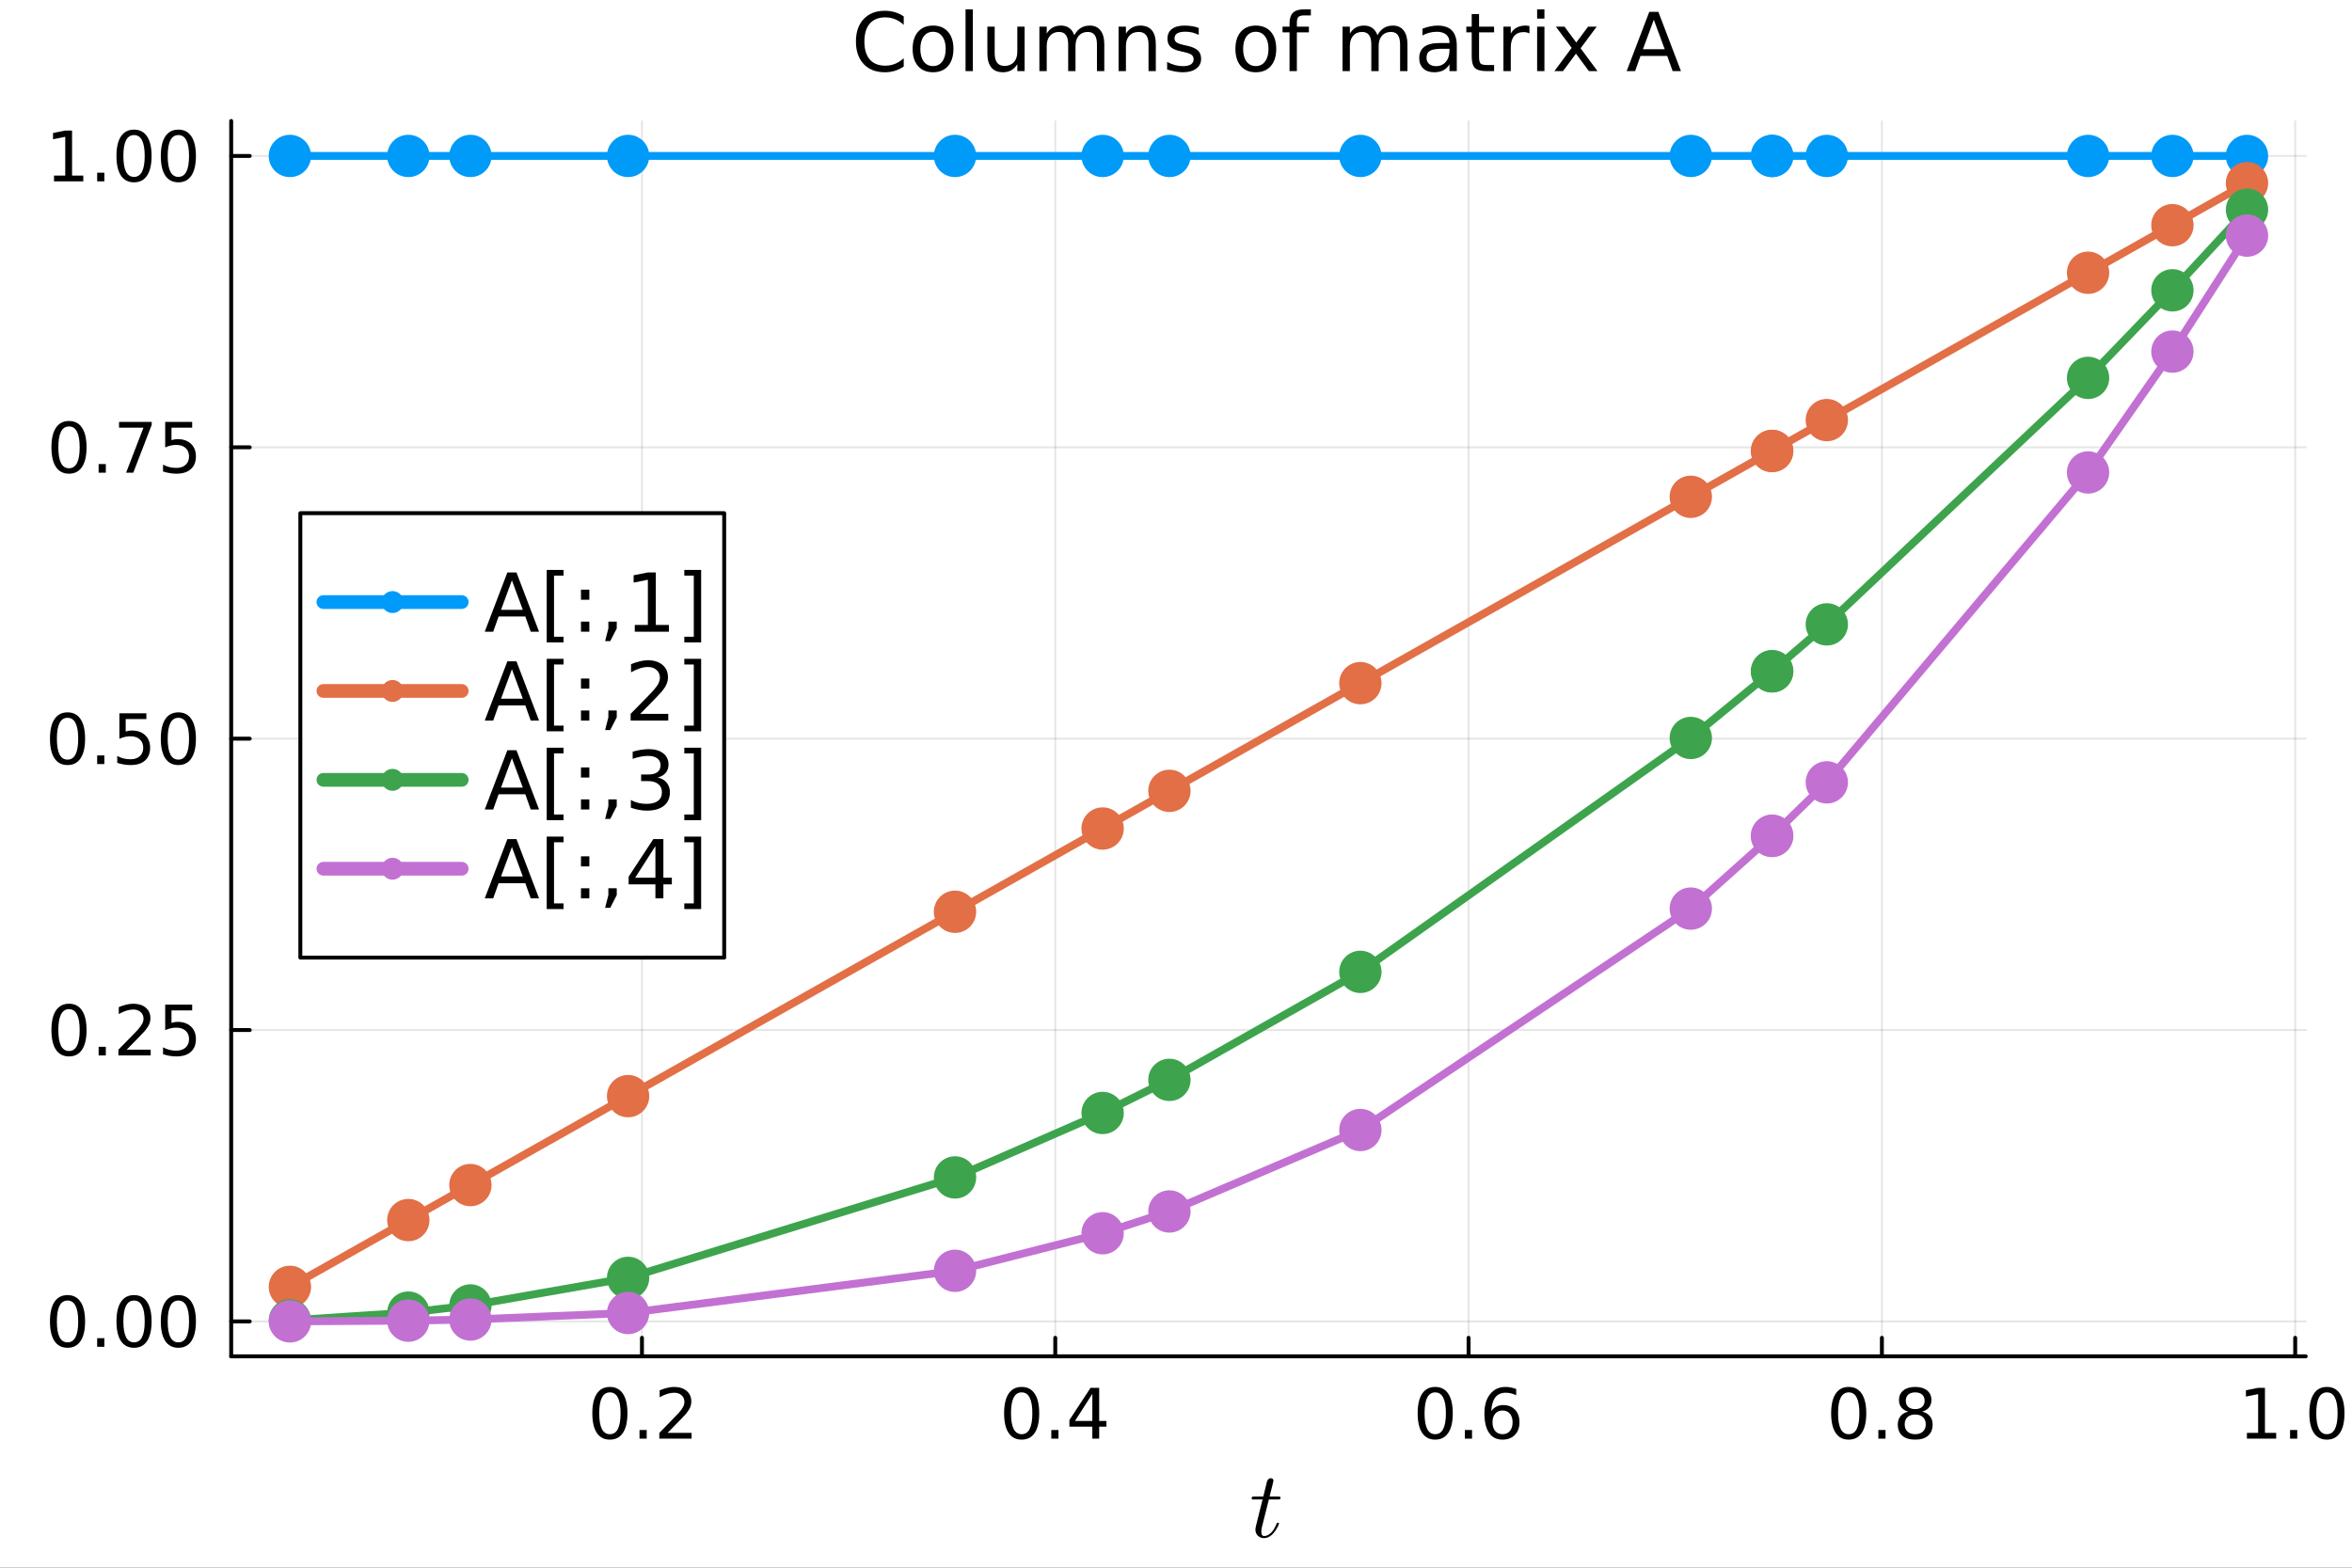 <?xml version="1.0" encoding="utf-8"?>
<svg xmlns="http://www.w3.org/2000/svg" xmlns:xlink="http://www.w3.org/1999/xlink" width="600" height="400" viewBox="0 0 2400 1600">
<rect x="0" y="0" width="2400" height="1600" fill="#333333" stroke="none"/>
<defs>
  <clipPath id="clip820">
    <rect x="0" y="0" width="2400" height="1600"/>
  </clipPath>
</defs>
<path clip-path="url(#clip820)" d="M0 1600 L2400 1600 L2400 0 L0 0  Z" fill="#ffffff" fill-rule="evenodd" fill-opacity="1"/>
<defs>
  <clipPath id="clip821">
    <rect x="480" y="0" width="1681" height="1600"/>
  </clipPath>
</defs>
<path clip-path="url(#clip820)" d="M235.915 1384.3 L2352.76 1384.3 L2352.76 123.472 L235.915 123.472  Z" fill="#ffffff" fill-rule="evenodd" fill-opacity="1"/>
<defs>
  <clipPath id="clip822">
    <rect x="235" y="123" width="2118" height="1262"/>
  </clipPath>
</defs>
<polyline clip-path="url(#clip822)" style="stroke:#000000; stroke-linecap:round; stroke-linejoin:round; stroke-width:2; stroke-opacity:0.1; fill:none" points="655.054,1384.3 655.054,123.472 "/>
<polyline clip-path="url(#clip822)" style="stroke:#000000; stroke-linecap:round; stroke-linejoin:round; stroke-width:2; stroke-opacity:0.1; fill:none" points="1076.8,1384.3 1076.8,123.472 "/>
<polyline clip-path="url(#clip822)" style="stroke:#000000; stroke-linecap:round; stroke-linejoin:round; stroke-width:2; stroke-opacity:0.1; fill:none" points="1498.55,1384.3 1498.55,123.472 "/>
<polyline clip-path="url(#clip822)" style="stroke:#000000; stroke-linecap:round; stroke-linejoin:round; stroke-width:2; stroke-opacity:0.1; fill:none" points="1920.3,1384.3 1920.3,123.472 "/>
<polyline clip-path="url(#clip822)" style="stroke:#000000; stroke-linecap:round; stroke-linejoin:round; stroke-width:2; stroke-opacity:0.1; fill:none" points="2342.04,1384.3 2342.04,123.472 "/>
<polyline clip-path="url(#clip822)" style="stroke:#000000; stroke-linecap:round; stroke-linejoin:round; stroke-width:2; stroke-opacity:0.1; fill:none" points="235.915,1348.65 2352.76,1348.65 "/>
<polyline clip-path="url(#clip822)" style="stroke:#000000; stroke-linecap:round; stroke-linejoin:round; stroke-width:2; stroke-opacity:0.1; fill:none" points="235.915,1051.27 2352.76,1051.27 "/>
<polyline clip-path="url(#clip822)" style="stroke:#000000; stroke-linecap:round; stroke-linejoin:round; stroke-width:2; stroke-opacity:0.1; fill:none" points="235.915,753.901 2352.76,753.901 "/>
<polyline clip-path="url(#clip822)" style="stroke:#000000; stroke-linecap:round; stroke-linejoin:round; stroke-width:2; stroke-opacity:0.1; fill:none" points="235.915,456.529 2352.76,456.529 "/>
<polyline clip-path="url(#clip822)" style="stroke:#000000; stroke-linecap:round; stroke-linejoin:round; stroke-width:2; stroke-opacity:0.1; fill:none" points="235.915,159.156 2352.76,159.156 "/>
<polyline clip-path="url(#clip820)" style="stroke:#000000; stroke-linecap:round; stroke-linejoin:round; stroke-width:4; stroke-opacity:1; fill:none" points="235.915,1384.3 2352.76,1384.3 "/>
<polyline clip-path="url(#clip820)" style="stroke:#000000; stroke-linecap:round; stroke-linejoin:round; stroke-width:4; stroke-opacity:1; fill:none" points="655.054,1384.3 655.054,1365.4 "/>
<polyline clip-path="url(#clip820)" style="stroke:#000000; stroke-linecap:round; stroke-linejoin:round; stroke-width:4; stroke-opacity:1; fill:none" points="1076.8,1384.3 1076.8,1365.4 "/>
<polyline clip-path="url(#clip820)" style="stroke:#000000; stroke-linecap:round; stroke-linejoin:round; stroke-width:4; stroke-opacity:1; fill:none" points="1498.55,1384.3 1498.55,1365.4 "/>
<polyline clip-path="url(#clip820)" style="stroke:#000000; stroke-linecap:round; stroke-linejoin:round; stroke-width:4; stroke-opacity:1; fill:none" points="1920.3,1384.3 1920.3,1365.4 "/>
<polyline clip-path="url(#clip820)" style="stroke:#000000; stroke-linecap:round; stroke-linejoin:round; stroke-width:4; stroke-opacity:1; fill:none" points="2342.04,1384.3 2342.04,1365.4 "/>
<path clip-path="url(#clip820)" d="M622.328 1421.08 Q616.911 1421.08 614.168 1426.43 Q611.46 1431.74 611.46 1442.43 Q611.46 1453.09 614.168 1458.44 Q616.911 1463.75 622.328 1463.75 Q627.779 1463.75 630.488 1458.44 Q633.231 1453.09 633.231 1442.43 Q633.231 1431.74 630.488 1426.43 Q627.779 1421.08 622.328 1421.08 M622.328 1415.52 Q631.043 1415.52 635.627 1422.43 Q640.245 1429.31 640.245 1442.43 Q640.245 1455.52 635.627 1462.43 Q631.043 1469.31 622.328 1469.31 Q613.613 1469.31 608.995 1462.43 Q604.412 1455.52 604.412 1442.43 Q604.412 1429.31 608.995 1422.43 Q613.613 1415.52 622.328 1415.52 Z" fill="#000000" fill-rule="nonzero" fill-opacity="1" /><path clip-path="url(#clip820)" d="M652.571 1459.48 L659.897 1459.48 L659.897 1468.3 L652.571 1468.3 L652.571 1459.48 Z" fill="#000000" fill-rule="nonzero" fill-opacity="1" /><path clip-path="url(#clip820)" d="M681.217 1462.4 L705.696 1462.4 L705.696 1468.3 L672.779 1468.3 L672.779 1462.4 Q676.772 1458.27 683.647 1451.32 Q690.557 1444.34 692.328 1442.33 Q695.696 1438.54 697.015 1435.94 Q698.369 1433.3 698.369 1430.77 Q698.369 1426.63 695.453 1424.03 Q692.571 1421.43 687.918 1421.43 Q684.619 1421.43 680.939 1422.57 Q677.293 1423.72 673.126 1426.04 L673.126 1418.96 Q677.363 1417.26 681.043 1416.39 Q684.724 1415.52 687.779 1415.52 Q695.835 1415.52 700.626 1419.55 Q705.418 1423.58 705.418 1430.31 Q705.418 1433.51 704.203 1436.39 Q703.022 1439.24 699.862 1443.13 Q698.994 1444.13 694.342 1448.96 Q689.689 1453.75 681.217 1462.4 Z" fill="#000000" fill-rule="nonzero" fill-opacity="1" /><path clip-path="url(#clip820)" d="M1042.51 1421.08 Q1037.1 1421.08 1034.35 1426.43 Q1031.64 1431.74 1031.64 1442.43 Q1031.64 1453.09 1034.35 1458.44 Q1037.1 1463.75 1042.51 1463.75 Q1047.96 1463.75 1050.67 1458.44 Q1053.42 1453.09 1053.42 1442.43 Q1053.42 1431.74 1050.67 1426.43 Q1047.96 1421.08 1042.51 1421.08 M1042.51 1415.52 Q1051.23 1415.52 1055.81 1422.43 Q1060.43 1429.31 1060.43 1442.43 Q1060.43 1455.52 1055.81 1462.43 Q1051.23 1469.31 1042.51 1469.31 Q1033.8 1469.31 1029.18 1462.43 Q1024.6 1455.52 1024.6 1442.43 Q1024.6 1429.31 1029.18 1422.43 Q1033.8 1415.52 1042.51 1415.52 Z" fill="#000000" fill-rule="nonzero" fill-opacity="1" /><path clip-path="url(#clip820)" d="M1072.76 1459.48 L1080.08 1459.48 L1080.08 1468.3 L1072.76 1468.3 L1072.76 1459.48 Z" fill="#000000" fill-rule="nonzero" fill-opacity="1" /><path clip-path="url(#clip820)" d="M1114.63 1422.57 L1096.92 1450.24 L1114.63 1450.24 L1114.63 1422.57 M1112.79 1416.46 L1121.61 1416.46 L1121.61 1450.24 L1129.01 1450.24 L1129.01 1456.08 L1121.61 1456.08 L1121.61 1468.3 L1114.63 1468.3 L1114.63 1456.08 L1091.23 1456.08 L1091.23 1449.31 L1112.79 1416.46 Z" fill="#000000" fill-rule="nonzero" fill-opacity="1" /><path clip-path="url(#clip820)" d="M1464.5 1421.08 Q1459.09 1421.08 1456.34 1426.43 Q1453.64 1431.74 1453.64 1442.43 Q1453.64 1453.09 1456.34 1458.44 Q1459.09 1463.75 1464.5 1463.75 Q1469.95 1463.75 1472.66 1458.44 Q1475.41 1453.09 1475.41 1442.43 Q1475.41 1431.74 1472.66 1426.43 Q1469.95 1421.08 1464.5 1421.08 M1464.5 1415.52 Q1473.22 1415.52 1477.8 1422.43 Q1482.42 1429.31 1482.42 1442.43 Q1482.42 1455.52 1477.8 1462.43 Q1473.22 1469.31 1464.5 1469.31 Q1455.79 1469.31 1451.17 1462.43 Q1446.59 1455.52 1446.59 1442.43 Q1446.59 1429.31 1451.17 1422.43 Q1455.79 1415.52 1464.5 1415.52 Z" fill="#000000" fill-rule="nonzero" fill-opacity="1" /><path clip-path="url(#clip820)" d="M1494.75 1459.48 L1502.07 1459.48 L1502.07 1468.3 L1494.75 1468.3 L1494.75 1459.48 Z" fill="#000000" fill-rule="nonzero" fill-opacity="1" /><path clip-path="url(#clip820)" d="M1533.22 1439.58 Q1528.5 1439.58 1525.72 1442.81 Q1522.97 1446.04 1522.97 1451.67 Q1522.97 1457.26 1525.72 1460.52 Q1528.5 1463.75 1533.22 1463.75 Q1537.94 1463.75 1540.68 1460.52 Q1543.46 1457.26 1543.46 1451.67 Q1543.46 1446.04 1540.68 1442.81 Q1537.94 1439.58 1533.22 1439.58 M1547.14 1417.61 L1547.14 1423.99 Q1544.5 1422.74 1541.79 1422.08 Q1539.12 1421.43 1536.48 1421.43 Q1529.54 1421.43 1525.86 1426.11 Q1522.21 1430.8 1521.69 1440.28 Q1523.74 1437.26 1526.83 1435.66 Q1529.92 1434.03 1533.63 1434.03 Q1541.45 1434.03 1545.96 1438.79 Q1550.51 1443.51 1550.51 1451.67 Q1550.51 1459.65 1545.79 1464.48 Q1541.07 1469.31 1533.22 1469.31 Q1524.22 1469.31 1519.47 1462.43 Q1514.71 1455.52 1514.71 1442.43 Q1514.71 1430.14 1520.54 1422.85 Q1526.38 1415.52 1536.2 1415.52 Q1538.84 1415.52 1541.52 1416.04 Q1544.22 1416.56 1547.14 1417.61 Z" fill="#000000" fill-rule="nonzero" fill-opacity="1" /><path clip-path="url(#clip820)" d="M1886.44 1421.08 Q1881.02 1421.08 1878.28 1426.43 Q1875.57 1431.74 1875.57 1442.43 Q1875.57 1453.09 1878.28 1458.44 Q1881.02 1463.75 1886.44 1463.75 Q1891.89 1463.75 1894.6 1458.44 Q1897.34 1453.09 1897.34 1442.43 Q1897.34 1431.74 1894.6 1426.43 Q1891.89 1421.08 1886.44 1421.08 M1886.44 1415.52 Q1895.16 1415.52 1899.74 1422.43 Q1904.36 1429.31 1904.36 1442.43 Q1904.36 1455.52 1899.74 1462.43 Q1895.16 1469.31 1886.44 1469.31 Q1877.73 1469.31 1873.11 1462.43 Q1868.52 1455.52 1868.52 1442.43 Q1868.52 1429.31 1873.11 1422.43 Q1877.73 1415.52 1886.44 1415.52 Z" fill="#000000" fill-rule="nonzero" fill-opacity="1" /><path clip-path="url(#clip820)" d="M1916.68 1459.48 L1924.01 1459.48 L1924.01 1468.3 L1916.68 1468.3 L1916.68 1459.48 Z" fill="#000000" fill-rule="nonzero" fill-opacity="1" /><path clip-path="url(#clip820)" d="M1954.29 1443.68 Q1949.29 1443.68 1946.41 1446.36 Q1943.56 1449.03 1943.56 1453.72 Q1943.56 1458.4 1946.41 1461.08 Q1949.29 1463.75 1954.29 1463.75 Q1959.29 1463.75 1962.17 1461.08 Q1965.05 1458.37 1965.05 1453.72 Q1965.05 1449.03 1962.17 1446.36 Q1959.32 1443.68 1954.29 1443.68 M1947.27 1440.7 Q1942.76 1439.58 1940.23 1436.49 Q1937.73 1433.4 1937.73 1428.96 Q1937.73 1422.74 1942.14 1419.13 Q1946.58 1415.52 1954.29 1415.52 Q1962.03 1415.52 1966.44 1419.13 Q1970.85 1422.74 1970.85 1428.96 Q1970.85 1433.4 1968.32 1436.49 Q1965.82 1439.58 1961.34 1440.7 Q1966.41 1441.88 1969.22 1445.31 Q1972.07 1448.75 1972.07 1453.72 Q1972.07 1461.25 1967.45 1465.28 Q1962.86 1469.31 1954.29 1469.31 Q1945.71 1469.31 1941.09 1465.28 Q1936.51 1461.25 1936.51 1453.72 Q1936.51 1448.75 1939.36 1445.31 Q1942.2 1441.88 1947.27 1440.7 M1944.7 1429.62 Q1944.7 1433.65 1947.2 1435.9 Q1949.74 1438.16 1954.29 1438.16 Q1958.8 1438.16 1961.34 1435.9 Q1963.91 1433.65 1963.91 1429.62 Q1963.91 1425.59 1961.34 1423.33 Q1958.8 1421.08 1954.29 1421.08 Q1949.74 1421.08 1947.2 1423.33 Q1944.7 1425.59 1944.7 1429.62 Z" fill="#000000" fill-rule="nonzero" fill-opacity="1" /><path clip-path="url(#clip820)" d="M2292.77 1462.4 L2304.23 1462.4 L2304.23 1422.85 L2291.76 1425.35 L2291.76 1418.96 L2304.16 1416.46 L2311.17 1416.46 L2311.17 1462.4 L2322.63 1462.4 L2322.63 1468.3 L2292.77 1468.3 L2292.77 1462.4 Z" fill="#000000" fill-rule="nonzero" fill-opacity="1" /><path clip-path="url(#clip820)" d="M2336.8 1459.48 L2344.13 1459.48 L2344.13 1468.3 L2336.8 1468.3 L2336.8 1459.48 Z" fill="#000000" fill-rule="nonzero" fill-opacity="1" /><path clip-path="url(#clip820)" d="M2374.4 1421.08 Q2368.99 1421.08 2366.24 1426.43 Q2363.54 1431.74 2363.54 1442.43 Q2363.54 1453.09 2366.24 1458.44 Q2368.99 1463.75 2374.4 1463.75 Q2379.85 1463.75 2382.56 1458.44 Q2385.31 1453.09 2385.31 1442.43 Q2385.31 1431.74 2382.56 1426.43 Q2379.85 1421.08 2374.4 1421.08 M2374.4 1415.52 Q2383.12 1415.52 2387.7 1422.43 Q2392.32 1429.31 2392.32 1442.43 Q2392.32 1455.52 2387.7 1462.43 Q2383.12 1469.31 2374.4 1469.31 Q2365.69 1469.31 2361.07 1462.43 Q2356.49 1455.52 2356.49 1442.43 Q2356.49 1429.31 2361.07 1422.43 Q2365.69 1415.52 2374.4 1415.52 Z" fill="#000000" fill-rule="nonzero" fill-opacity="1" /><path clip-path="url(#clip820)" d="M1306.66 1528.46 Q1306.66 1529.77 1306.05 1530.1 Q1305.44 1530.38 1303.75 1530.38 L1294.76 1530.38 L1287.64 1558.67 Q1287.08 1561.15 1287.08 1563.26 Q1287.08 1565.6 1287.78 1566.63 Q1288.53 1567.67 1290.08 1567.67 Q1293.12 1567.67 1296.4 1564.9 Q1299.73 1562.14 1302.54 1555.39 Q1302.91 1554.5 1303.1 1554.31 Q1303.33 1554.08 1303.94 1554.08 Q1305.11 1554.08 1305.11 1555.02 Q1305.11 1555.35 1304.46 1556.84 Q1303.85 1558.34 1302.49 1560.54 Q1301.18 1562.75 1299.44 1564.81 Q1297.76 1566.87 1295.18 1568.37 Q1292.6 1569.82 1289.84 1569.82 Q1285.95 1569.82 1283.47 1567.34 Q1281.03 1564.85 1281.03 1560.97 Q1281.03 1559.7 1282.02 1555.67 Q1283 1551.6 1288.34 1530.38 L1279.86 1530.38 Q1278.69 1530.38 1278.22 1530.33 Q1277.8 1530.28 1277.47 1530.05 Q1277.19 1529.77 1277.19 1529.21 Q1277.19 1528.32 1277.57 1527.94 Q1277.94 1527.52 1278.41 1527.47 Q1278.93 1527.38 1280.1 1527.38 L1289.09 1527.38 L1292.84 1512.15 Q1293.21 1510.66 1294.15 1509.81 Q1295.13 1508.92 1295.7 1508.83 Q1296.26 1508.69 1296.68 1508.69 Q1297.95 1508.69 1298.69 1509.39 Q1299.44 1510.05 1299.44 1511.26 Q1299.44 1511.92 1295.51 1527.38 L1303.94 1527.38 Q1305.02 1527.38 1305.44 1527.43 Q1305.91 1527.47 1306.28 1527.71 Q1306.66 1527.94 1306.66 1528.46 Z" fill="#000000" fill-rule="nonzero" fill-opacity="1" /><polyline clip-path="url(#clip820)" style="stroke:#000000; stroke-linecap:round; stroke-linejoin:round; stroke-width:4; stroke-opacity:1; fill:none" points="235.915,1384.3 235.915,123.472 "/>
<polyline clip-path="url(#clip820)" style="stroke:#000000; stroke-linecap:round; stroke-linejoin:round; stroke-width:4; stroke-opacity:1; fill:none" points="235.915,1348.65 254.813,1348.65 "/>
<polyline clip-path="url(#clip820)" style="stroke:#000000; stroke-linecap:round; stroke-linejoin:round; stroke-width:4; stroke-opacity:1; fill:none" points="235.915,1051.27 254.813,1051.27 "/>
<polyline clip-path="url(#clip820)" style="stroke:#000000; stroke-linecap:round; stroke-linejoin:round; stroke-width:4; stroke-opacity:1; fill:none" points="235.915,753.901 254.813,753.901 "/>
<polyline clip-path="url(#clip820)" style="stroke:#000000; stroke-linecap:round; stroke-linejoin:round; stroke-width:4; stroke-opacity:1; fill:none" points="235.915,456.529 254.813,456.529 "/>
<polyline clip-path="url(#clip820)" style="stroke:#000000; stroke-linecap:round; stroke-linejoin:round; stroke-width:4; stroke-opacity:1; fill:none" points="235.915,159.156 254.813,159.156 "/>
<path clip-path="url(#clip820)" d="M68.909 1327.35 Q63.492 1327.35 60.749 1332.69 Q58.041 1338 58.041 1348.7 Q58.041 1359.36 60.749 1364.71 Q63.492 1370.02 68.909 1370.02 Q74.36 1370.02 77.068 1364.71 Q79.811 1359.36 79.811 1348.7 Q79.811 1338 77.068 1332.69 Q74.36 1327.35 68.909 1327.35 M68.909 1321.79 Q77.624 1321.79 82.207 1328.7 Q86.825 1335.57 86.825 1348.7 Q86.825 1361.79 82.207 1368.7 Q77.624 1375.57 68.909 1375.57 Q60.194 1375.57 55.575 1368.7 Q50.992 1361.79 50.992 1348.7 Q50.992 1335.57 55.575 1328.7 Q60.194 1321.79 68.909 1321.79 Z" fill="#000000" fill-rule="nonzero" fill-opacity="1" /><path clip-path="url(#clip820)" d="M99.152 1365.75 L106.478 1365.75 L106.478 1374.57 L99.152 1374.57 L99.152 1365.75 Z" fill="#000000" fill-rule="nonzero" fill-opacity="1" /><path clip-path="url(#clip820)" d="M136.756 1327.35 Q131.339 1327.35 128.596 1332.69 Q125.888 1338 125.888 1348.7 Q125.888 1359.36 128.596 1364.71 Q131.339 1370.02 136.756 1370.02 Q142.207 1370.02 144.915 1364.71 Q147.658 1359.36 147.658 1348.7 Q147.658 1338 144.915 1332.69 Q142.207 1327.35 136.756 1327.35 M136.756 1321.79 Q145.471 1321.79 150.054 1328.7 Q154.672 1335.57 154.672 1348.7 Q154.672 1361.79 150.054 1368.7 Q145.471 1375.57 136.756 1375.57 Q128.04 1375.57 123.422 1368.7 Q118.839 1361.79 118.839 1348.7 Q118.839 1335.57 123.422 1328.7 Q128.04 1321.79 136.756 1321.79 Z" fill="#000000" fill-rule="nonzero" fill-opacity="1" /><path clip-path="url(#clip820)" d="M181.998 1327.35 Q176.582 1327.35 173.839 1332.69 Q171.13 1338 171.13 1348.7 Q171.13 1359.36 173.839 1364.71 Q176.582 1370.02 181.998 1370.02 Q187.45 1370.02 190.158 1364.71 Q192.901 1359.36 192.901 1348.7 Q192.901 1338 190.158 1332.69 Q187.45 1327.35 181.998 1327.35 M181.998 1321.79 Q190.714 1321.79 195.297 1328.7 Q199.915 1335.57 199.915 1348.7 Q199.915 1361.79 195.297 1368.7 Q190.714 1375.57 181.998 1375.57 Q173.283 1375.57 168.665 1368.7 Q164.082 1361.79 164.082 1348.7 Q164.082 1335.57 168.665 1328.7 Q173.283 1321.79 181.998 1321.79 Z" fill="#000000" fill-rule="nonzero" fill-opacity="1" /><path clip-path="url(#clip820)" d="M70.402 1029.97 Q64.985 1029.97 62.242 1035.32 Q59.534 1040.63 59.534 1051.33 Q59.534 1061.99 62.242 1067.33 Q64.985 1072.65 70.402 1072.65 Q75.853 1072.65 78.561 1067.33 Q81.305 1061.99 81.305 1051.33 Q81.305 1040.63 78.561 1035.32 Q75.853 1029.97 70.402 1029.97 M70.402 1024.42 Q79.117 1024.42 83.7 1031.33 Q88.318 1038.2 88.318 1051.33 Q88.318 1064.42 83.7 1071.33 Q79.117 1078.2 70.402 1078.2 Q61.687 1078.2 57.069 1071.33 Q52.485 1064.42 52.485 1051.33 Q52.485 1038.2 57.069 1031.33 Q61.687 1024.42 70.402 1024.42 Z" fill="#000000" fill-rule="nonzero" fill-opacity="1" /><path clip-path="url(#clip820)" d="M100.645 1068.37 L107.971 1068.37 L107.971 1077.19 L100.645 1077.19 L100.645 1068.37 Z" fill="#000000" fill-rule="nonzero" fill-opacity="1" /><path clip-path="url(#clip820)" d="M129.29 1071.29 L153.769 1071.29 L153.769 1077.19 L120.853 1077.19 L120.853 1071.29 Q124.846 1067.16 131.721 1060.22 Q138.631 1053.24 140.401 1051.22 Q143.769 1047.44 145.089 1044.83 Q146.443 1042.19 146.443 1039.66 Q146.443 1035.53 143.526 1032.92 Q140.644 1030.32 135.992 1030.32 Q132.693 1030.32 129.013 1031.47 Q125.367 1032.61 121.2 1034.94 L121.2 1027.85 Q125.436 1026.15 129.117 1025.28 Q132.797 1024.42 135.853 1024.42 Q143.908 1024.42 148.7 1028.44 Q153.492 1032.47 153.492 1039.21 Q153.492 1042.4 152.276 1045.28 Q151.096 1048.13 147.936 1052.02 Q147.068 1053.03 142.415 1057.85 Q137.762 1062.65 129.29 1071.29 Z" fill="#000000" fill-rule="nonzero" fill-opacity="1" /><path clip-path="url(#clip820)" d="M168.561 1025.35 L196.096 1025.35 L196.096 1031.26 L174.985 1031.26 L174.985 1043.97 Q176.512 1043.44 178.04 1043.2 Q179.568 1042.92 181.096 1042.92 Q189.776 1042.92 194.846 1047.68 Q199.915 1052.44 199.915 1060.56 Q199.915 1068.93 194.707 1073.58 Q189.498 1078.2 180.019 1078.2 Q176.755 1078.2 173.353 1077.65 Q169.985 1077.09 166.373 1075.98 L166.373 1068.93 Q169.498 1070.63 172.832 1071.47 Q176.165 1072.3 179.88 1072.3 Q185.887 1072.3 189.394 1069.14 Q192.901 1065.98 192.901 1060.56 Q192.901 1055.15 189.394 1051.99 Q185.887 1048.83 179.88 1048.83 Q177.068 1048.83 174.255 1049.45 Q171.478 1050.08 168.561 1051.4 L168.561 1025.35 Z" fill="#000000" fill-rule="nonzero" fill-opacity="1" /><path clip-path="url(#clip820)" d="M68.909 732.6 Q63.492 732.6 60.749 737.947 Q58.041 743.259 58.041 753.954 Q58.041 764.613 60.749 769.96 Q63.492 775.273 68.909 775.273 Q74.36 775.273 77.068 769.96 Q79.811 764.613 79.811 753.954 Q79.811 743.259 77.068 737.947 Q74.36 732.6 68.909 732.6 M68.909 727.044 Q77.624 727.044 82.207 733.954 Q86.825 740.829 86.825 753.954 Q86.825 767.044 82.207 773.953 Q77.624 780.828 68.909 780.828 Q60.194 780.828 55.575 773.953 Q50.992 767.044 50.992 753.954 Q50.992 740.829 55.575 733.954 Q60.194 727.044 68.909 727.044 Z" fill="#000000" fill-rule="nonzero" fill-opacity="1" /><path clip-path="url(#clip820)" d="M99.152 771.002 L106.478 771.002 L106.478 779.821 L99.152 779.821 L99.152 771.002 Z" fill="#000000" fill-rule="nonzero" fill-opacity="1" /><path clip-path="url(#clip820)" d="M121.825 727.981 L149.36 727.981 L149.36 733.884 L128.249 733.884 L128.249 746.592 Q129.776 746.072 131.304 745.829 Q132.832 745.551 134.36 745.551 Q143.04 745.551 148.11 750.308 Q153.179 755.065 153.179 763.19 Q153.179 771.558 147.971 776.21 Q142.762 780.828 133.283 780.828 Q130.019 780.828 126.617 780.273 Q123.249 779.717 119.638 778.606 L119.638 771.558 Q122.763 773.259 126.096 774.092 Q129.429 774.926 133.144 774.926 Q139.151 774.926 142.658 771.766 Q146.165 768.606 146.165 763.19 Q146.165 757.773 142.658 754.613 Q139.151 751.454 133.144 751.454 Q130.332 751.454 127.519 752.079 Q124.742 752.704 121.825 754.023 L121.825 727.981 Z" fill="#000000" fill-rule="nonzero" fill-opacity="1" /><path clip-path="url(#clip820)" d="M181.998 732.6 Q176.582 732.6 173.839 737.947 Q171.13 743.259 171.13 753.954 Q171.13 764.613 173.839 769.96 Q176.582 775.273 181.998 775.273 Q187.45 775.273 190.158 769.96 Q192.901 764.613 192.901 753.954 Q192.901 743.259 190.158 737.947 Q187.45 732.6 181.998 732.6 M181.998 727.044 Q190.714 727.044 195.297 733.954 Q199.915 740.829 199.915 753.954 Q199.915 767.044 195.297 773.953 Q190.714 780.828 181.998 780.828 Q173.283 780.828 168.665 773.953 Q164.082 767.044 164.082 753.954 Q164.082 740.829 168.665 733.954 Q173.283 727.044 181.998 727.044 Z" fill="#000000" fill-rule="nonzero" fill-opacity="1" /><path clip-path="url(#clip820)" d="M70.402 435.227 Q64.985 435.227 62.242 440.574 Q59.534 445.886 59.534 456.581 Q59.534 467.24 62.242 472.588 Q64.985 477.9 70.402 477.9 Q75.853 477.9 78.561 472.588 Q81.305 467.24 81.305 456.581 Q81.305 445.886 78.561 440.574 Q75.853 435.227 70.402 435.227 M70.402 429.671 Q79.117 429.671 83.7 436.581 Q88.318 443.456 88.318 456.581 Q88.318 469.671 83.7 476.581 Q79.117 483.456 70.402 483.456 Q61.687 483.456 57.069 476.581 Q52.485 469.671 52.485 456.581 Q52.485 443.456 57.069 436.581 Q61.687 429.671 70.402 429.671 Z" fill="#000000" fill-rule="nonzero" fill-opacity="1" /><path clip-path="url(#clip820)" d="M100.645 473.629 L107.971 473.629 L107.971 482.449 L100.645 482.449 L100.645 473.629 Z" fill="#000000" fill-rule="nonzero" fill-opacity="1" /><path clip-path="url(#clip820)" d="M121.478 430.609 L154.811 430.609 L154.811 433.595 L135.992 482.449 L128.665 482.449 L146.374 436.511 L121.478 436.511 L121.478 430.609 Z" fill="#000000" fill-rule="nonzero" fill-opacity="1" /><path clip-path="url(#clip820)" d="M168.561 430.609 L196.096 430.609 L196.096 436.511 L174.985 436.511 L174.985 449.22 Q176.512 448.699 178.04 448.456 Q179.568 448.178 181.096 448.178 Q189.776 448.178 194.846 452.935 Q199.915 457.692 199.915 465.817 Q199.915 474.185 194.707 478.838 Q189.498 483.456 180.019 483.456 Q176.755 483.456 173.353 482.9 Q169.985 482.345 166.373 481.233 L166.373 474.185 Q169.498 475.886 172.832 476.72 Q176.165 477.553 179.88 477.553 Q185.887 477.553 189.394 474.393 Q192.901 471.233 192.901 465.817 Q192.901 460.4 189.394 457.241 Q185.887 454.081 179.88 454.081 Q177.068 454.081 174.255 454.706 Q171.478 455.331 168.561 456.65 L168.561 430.609 Z" fill="#000000" fill-rule="nonzero" fill-opacity="1" /><path clip-path="url(#clip820)" d="M55.124 179.173 L66.582 179.173 L66.582 139.625 L54.117 142.125 L54.117 135.736 L66.513 133.236 L73.527 133.236 L73.527 179.173 L84.985 179.173 L84.985 185.076 L55.124 185.076 L55.124 179.173 Z" fill="#000000" fill-rule="nonzero" fill-opacity="1" /><path clip-path="url(#clip820)" d="M99.152 176.257 L106.478 176.257 L106.478 185.076 L99.152 185.076 L99.152 176.257 Z" fill="#000000" fill-rule="nonzero" fill-opacity="1" /><path clip-path="url(#clip820)" d="M136.756 137.854 Q131.339 137.854 128.596 143.201 Q125.888 148.514 125.888 159.208 Q125.888 169.868 128.596 175.215 Q131.339 180.527 136.756 180.527 Q142.207 180.527 144.915 175.215 Q147.658 169.868 147.658 159.208 Q147.658 148.514 144.915 143.201 Q142.207 137.854 136.756 137.854 M136.756 132.298 Q145.471 132.298 150.054 139.208 Q154.672 146.083 154.672 159.208 Q154.672 172.298 150.054 179.208 Q145.471 186.083 136.756 186.083 Q128.04 186.083 123.422 179.208 Q118.839 172.298 118.839 159.208 Q118.839 146.083 123.422 139.208 Q128.04 132.298 136.756 132.298 Z" fill="#000000" fill-rule="nonzero" fill-opacity="1" /><path clip-path="url(#clip820)" d="M181.998 137.854 Q176.582 137.854 173.839 143.201 Q171.13 148.514 171.13 159.208 Q171.13 169.868 173.839 175.215 Q176.582 180.527 181.998 180.527 Q187.45 180.527 190.158 175.215 Q192.901 169.868 192.901 159.208 Q192.901 148.514 190.158 143.201 Q187.45 137.854 181.998 137.854 M181.998 132.298 Q190.714 132.298 195.297 139.208 Q199.915 146.083 199.915 159.208 Q199.915 172.298 195.297 179.208 Q190.714 186.083 181.998 186.083 Q173.283 186.083 168.665 179.208 Q164.082 172.298 164.082 159.208 Q164.082 146.083 168.665 139.208 Q173.283 132.298 181.998 132.298 Z" fill="#000000" fill-rule="nonzero" fill-opacity="1" /><path clip-path="url(#clip820)" d="M922.179 16.755 L922.179 25.383 Q918.047 21.535 913.348 19.631 Q908.689 17.727 903.423 17.727 Q893.053 17.727 887.544 24.087 Q882.034 30.406 882.034 42.397 Q882.034 54.347 887.544 60.707 Q893.053 67.026 903.423 67.026 Q908.689 67.026 913.348 65.122 Q918.047 63.218 922.179 59.37 L922.179 67.918 Q917.885 70.834 913.064 72.292 Q908.284 73.751 902.937 73.751 Q889.204 73.751 881.305 65.365 Q873.406 56.94 873.406 42.397 Q873.406 27.814 881.305 19.428 Q889.204 11.002 902.937 11.002 Q908.365 11.002 913.145 12.461 Q917.966 13.878 922.179 16.755 Z" fill="#000000" fill-rule="nonzero" fill-opacity="1" /><path clip-path="url(#clip820)" d="M952.075 32.431 Q946.079 32.431 942.595 37.131 Q939.112 41.789 939.112 49.931 Q939.112 58.074 942.555 62.773 Q946.039 67.431 952.075 67.431 Q958.029 67.431 961.513 62.732 Q964.997 58.033 964.997 49.931 Q964.997 41.87 961.513 37.171 Q958.029 32.431 952.075 32.431 M952.075 26.112 Q961.797 26.112 967.346 32.431 Q972.896 38.751 972.896 49.931 Q972.896 61.071 967.346 67.431 Q961.797 73.751 952.075 73.751 Q942.312 73.751 936.762 67.431 Q931.253 61.071 931.253 49.931 Q931.253 38.751 936.762 32.431 Q942.312 26.112 952.075 26.112 Z" fill="#000000" fill-rule="nonzero" fill-opacity="1" /><path clip-path="url(#clip820)" d="M985.251 9.544 L992.705 9.544 L992.705 72.576 L985.251 72.576 L985.251 9.544 Z" fill="#000000" fill-rule="nonzero" fill-opacity="1" /><path clip-path="url(#clip820)" d="M1007.53 54.671 L1007.53 27.206 L1014.99 27.206 L1014.99 54.387 Q1014.99 60.828 1017.5 64.069 Q1020.01 67.269 1025.03 67.269 Q1031.07 67.269 1034.55 63.421 Q1038.08 59.573 1038.08 52.929 L1038.08 27.206 L1045.53 27.206 L1045.53 72.576 L1038.08 72.576 L1038.08 65.608 Q1035.36 69.74 1031.76 71.766 Q1028.19 73.751 1023.45 73.751 Q1015.63 73.751 1011.58 68.89 Q1007.53 64.029 1007.53 54.671 M1026.29 26.112 L1026.29 26.112 Z" fill="#000000" fill-rule="nonzero" fill-opacity="1" /><path clip-path="url(#clip820)" d="M1096.21 35.915 Q1099 30.892 1102.89 28.502 Q1106.78 26.112 1112.04 26.112 Q1119.13 26.112 1122.98 31.095 Q1126.83 36.037 1126.83 45.192 L1126.83 72.576 L1119.34 72.576 L1119.34 45.435 Q1119.34 38.913 1117.03 35.753 Q1114.72 32.594 1109.98 32.594 Q1104.19 32.594 1100.82 36.442 Q1097.46 40.29 1097.46 46.934 L1097.46 72.576 L1089.97 72.576 L1089.97 45.435 Q1089.97 38.873 1087.66 35.753 Q1085.35 32.594 1080.53 32.594 Q1074.82 32.594 1071.45 36.482 Q1068.09 40.331 1068.09 46.934 L1068.09 72.576 L1060.6 72.576 L1060.6 27.206 L1068.09 27.206 L1068.09 34.254 Q1070.64 30.082 1074.21 28.097 Q1077.77 26.112 1082.68 26.112 Q1087.62 26.112 1091.06 28.624 Q1094.54 31.135 1096.21 35.915 Z" fill="#000000" fill-rule="nonzero" fill-opacity="1" /><path clip-path="url(#clip820)" d="M1179.41 45.192 L1179.41 72.576 L1171.96 72.576 L1171.96 45.435 Q1171.96 38.994 1169.45 35.794 Q1166.93 32.594 1161.91 32.594 Q1155.88 32.594 1152.39 36.442 Q1148.91 40.29 1148.91 46.934 L1148.91 72.576 L1141.41 72.576 L1141.41 27.206 L1148.91 27.206 L1148.91 34.254 Q1151.58 30.163 1155.19 28.138 Q1158.83 26.112 1163.57 26.112 Q1171.39 26.112 1175.4 30.973 Q1179.41 35.794 1179.41 45.192 Z" fill="#000000" fill-rule="nonzero" fill-opacity="1" /><path clip-path="url(#clip820)" d="M1223.2 28.543 L1223.2 35.591 Q1220.04 33.971 1216.64 33.161 Q1213.24 32.35 1209.59 32.35 Q1204.04 32.35 1201.25 34.052 Q1198.49 35.753 1198.49 39.156 Q1198.49 41.749 1200.48 43.248 Q1202.46 44.706 1208.46 46.043 L1211.01 46.61 Q1218.95 48.311 1222.27 51.43 Q1225.63 54.509 1225.63 60.059 Q1225.63 66.378 1220.61 70.064 Q1215.63 73.751 1206.88 73.751 Q1203.23 73.751 1199.26 73.022 Q1195.33 72.333 1190.96 70.915 L1190.96 63.218 Q1195.09 65.365 1199.1 66.459 Q1203.11 67.512 1207.04 67.512 Q1212.3 67.512 1215.14 65.73 Q1217.98 63.907 1217.98 60.626 Q1217.98 57.588 1215.91 55.967 Q1213.88 54.347 1206.96 52.848 L1204.36 52.24 Q1197.44 50.782 1194.36 47.785 Q1191.28 44.746 1191.28 39.48 Q1191.28 33.08 1195.82 29.596 Q1200.35 26.112 1208.7 26.112 Q1212.83 26.112 1216.48 26.72 Q1220.12 27.327 1223.2 28.543 Z" fill="#000000" fill-rule="nonzero" fill-opacity="1" /><path clip-path="url(#clip820)" d="M1281.45 32.431 Q1275.46 32.431 1271.97 37.131 Q1268.49 41.789 1268.49 49.931 Q1268.49 58.074 1271.93 62.773 Q1275.42 67.431 1281.45 67.431 Q1287.41 67.431 1290.89 62.732 Q1294.38 58.033 1294.38 49.931 Q1294.38 41.87 1290.89 37.171 Q1287.41 32.431 1281.45 32.431 M1281.45 26.112 Q1291.18 26.112 1296.73 32.431 Q1302.28 38.751 1302.28 49.931 Q1302.28 61.071 1296.73 67.431 Q1291.18 73.751 1281.45 73.751 Q1271.69 73.751 1266.14 67.431 Q1260.63 61.071 1260.63 49.931 Q1260.63 38.751 1266.14 32.431 Q1271.69 26.112 1281.45 26.112 Z" fill="#000000" fill-rule="nonzero" fill-opacity="1" /><path clip-path="url(#clip820)" d="M1337.6 9.544 L1337.6 15.742 L1330.47 15.742 Q1326.46 15.742 1324.88 17.362 Q1323.34 18.983 1323.34 23.195 L1323.34 27.206 L1335.61 27.206 L1335.61 32.999 L1323.34 32.999 L1323.34 72.576 L1315.85 72.576 L1315.85 32.999 L1308.72 32.999 L1308.72 27.206 L1315.85 27.206 L1315.85 24.046 Q1315.85 16.471 1319.37 13.028 Q1322.89 9.544 1330.55 9.544 L1337.6 9.544 Z" fill="#000000" fill-rule="nonzero" fill-opacity="1" /><path clip-path="url(#clip820)" d="M1405.53 35.915 Q1408.33 30.892 1412.22 28.502 Q1416.11 26.112 1421.37 26.112 Q1428.46 26.112 1432.31 31.095 Q1436.16 36.037 1436.16 45.192 L1436.16 72.576 L1428.66 72.576 L1428.66 45.435 Q1428.66 38.913 1426.35 35.753 Q1424.05 32.594 1419.31 32.594 Q1413.51 32.594 1410.15 36.442 Q1406.79 40.29 1406.79 46.934 L1406.79 72.576 L1399.29 72.576 L1399.29 45.435 Q1399.29 38.873 1396.99 35.753 Q1394.68 32.594 1389.86 32.594 Q1384.14 32.594 1380.78 36.482 Q1377.42 40.331 1377.42 46.934 L1377.42 72.576 L1369.93 72.576 L1369.93 27.206 L1377.42 27.206 L1377.42 34.254 Q1379.97 30.082 1383.54 28.097 Q1387.1 26.112 1392 26.112 Q1396.94 26.112 1400.39 28.624 Q1403.87 31.135 1405.53 35.915 Z" fill="#000000" fill-rule="nonzero" fill-opacity="1" /><path clip-path="url(#clip820)" d="M1471.64 49.769 Q1462.61 49.769 1459.13 51.835 Q1455.64 53.901 1455.64 58.884 Q1455.64 62.854 1458.24 65.203 Q1460.87 67.512 1465.36 67.512 Q1471.56 67.512 1475.29 63.137 Q1479.06 58.722 1479.06 51.43 L1479.06 49.769 L1471.64 49.769 M1486.51 46.691 L1486.51 72.576 L1479.06 72.576 L1479.06 65.689 Q1476.5 69.821 1472.7 71.806 Q1468.89 73.751 1463.38 73.751 Q1456.41 73.751 1452.28 69.862 Q1448.19 65.933 1448.19 59.37 Q1448.19 51.714 1453.29 47.825 Q1458.44 43.936 1468.61 43.936 L1479.06 43.936 L1479.06 43.207 Q1479.06 38.062 1475.65 35.267 Q1472.29 32.431 1466.17 32.431 Q1462.29 32.431 1458.6 33.363 Q1454.91 34.295 1451.51 36.158 L1451.51 29.272 Q1455.6 27.692 1459.45 26.922 Q1463.3 26.112 1466.94 26.112 Q1476.79 26.112 1481.65 31.216 Q1486.51 36.32 1486.51 46.691 Z" fill="#000000" fill-rule="nonzero" fill-opacity="1" /><path clip-path="url(#clip820)" d="M1509.24 14.324 L1509.24 27.206 L1524.59 27.206 L1524.59 32.999 L1509.24 32.999 L1509.24 57.628 Q1509.24 63.178 1510.73 64.758 Q1512.27 66.338 1516.93 66.338 L1524.59 66.338 L1524.59 72.576 L1516.93 72.576 Q1508.3 72.576 1505.02 69.376 Q1501.74 66.135 1501.74 57.628 L1501.74 32.999 L1496.27 32.999 L1496.27 27.206 L1501.74 27.206 L1501.74 14.324 L1509.24 14.324 Z" fill="#000000" fill-rule="nonzero" fill-opacity="1" /><path clip-path="url(#clip820)" d="M1560.68 34.173 Q1559.43 33.444 1557.93 33.12 Q1556.47 32.756 1554.69 32.756 Q1548.37 32.756 1544.96 36.888 Q1541.6 40.979 1541.6 48.676 L1541.6 72.576 L1534.11 72.576 L1534.11 27.206 L1541.6 27.206 L1541.6 34.254 Q1543.95 30.122 1547.72 28.138 Q1551.49 26.112 1556.87 26.112 Q1557.64 26.112 1558.58 26.234 Q1559.51 26.315 1560.64 26.517 L1560.68 34.173 Z" fill="#000000" fill-rule="nonzero" fill-opacity="1" /><path clip-path="url(#clip820)" d="M1568.5 27.206 L1575.95 27.206 L1575.95 72.576 L1568.5 72.576 L1568.5 27.206 M1568.5 9.544 L1575.95 9.544 L1575.95 18.983 L1568.5 18.983 L1568.5 9.544 Z" fill="#000000" fill-rule="nonzero" fill-opacity="1" /><path clip-path="url(#clip820)" d="M1629.26 27.206 L1612.86 49.283 L1630.11 72.576 L1621.32 72.576 L1608.12 54.752 L1594.91 72.576 L1586.12 72.576 L1603.74 48.838 L1587.62 27.206 L1596.41 27.206 L1608.44 43.369 L1620.47 27.206 L1629.26 27.206 Z" fill="#000000" fill-rule="nonzero" fill-opacity="1" /><path clip-path="url(#clip820)" d="M1687.56 20.157 L1676.46 50.255 L1698.7 50.255 L1687.56 20.157 M1682.94 12.096 L1692.22 12.096 L1715.26 72.576 L1706.76 72.576 L1701.25 57.061 L1673.99 57.061 L1668.48 72.576 L1659.85 72.576 L1682.94 12.096 Z" fill="#000000" fill-rule="nonzero" fill-opacity="1" /><polyline clip-path="url(#clip822)" style="stroke:#009af9; stroke-linecap:round; stroke-linejoin:round; stroke-width:8; stroke-opacity:1; fill:none" points="295.826,159.156 416.654,159.156 480.005,159.156 640.906,159.156 974.509,159.156 1125.13,159.156 1193.28,159.156 1388.14,159.156 1725.31,159.156 1808.11,159.156 1808.41,159.156 1864.1,159.156 2130.67,159.156 2216.75,159.156 2292.85,159.156 "/>
<circle clip-path="url(#clip822)" cx="295.826" cy="159.156" r="21.6" fill="#009af9" fill-rule="evenodd" fill-opacity="1" stroke="none"/>
<circle clip-path="url(#clip822)" cx="416.654" cy="159.156" r="21.6" fill="#009af9" fill-rule="evenodd" fill-opacity="1" stroke="none"/>
<circle clip-path="url(#clip822)" cx="480.005" cy="159.156" r="21.6" fill="#009af9" fill-rule="evenodd" fill-opacity="1" stroke="none"/>
<circle clip-path="url(#clip822)" cx="640.906" cy="159.156" r="21.6" fill="#009af9" fill-rule="evenodd" fill-opacity="1" stroke="none"/>
<circle clip-path="url(#clip822)" cx="974.509" cy="159.156" r="21.6" fill="#009af9" fill-rule="evenodd" fill-opacity="1" stroke="none"/>
<circle clip-path="url(#clip822)" cx="1125.13" cy="159.156" r="21.6" fill="#009af9" fill-rule="evenodd" fill-opacity="1" stroke="none"/>
<circle clip-path="url(#clip822)" cx="1193.28" cy="159.156" r="21.6" fill="#009af9" fill-rule="evenodd" fill-opacity="1" stroke="none"/>
<circle clip-path="url(#clip822)" cx="1388.14" cy="159.156" r="21.6" fill="#009af9" fill-rule="evenodd" fill-opacity="1" stroke="none"/>
<circle clip-path="url(#clip822)" cx="1725.31" cy="159.156" r="21.6" fill="#009af9" fill-rule="evenodd" fill-opacity="1" stroke="none"/>
<circle clip-path="url(#clip822)" cx="1808.11" cy="159.156" r="21.6" fill="#009af9" fill-rule="evenodd" fill-opacity="1" stroke="none"/>
<circle clip-path="url(#clip822)" cx="1808.41" cy="159.156" r="21.6" fill="#009af9" fill-rule="evenodd" fill-opacity="1" stroke="none"/>
<circle clip-path="url(#clip822)" cx="1864.1" cy="159.156" r="21.6" fill="#009af9" fill-rule="evenodd" fill-opacity="1" stroke="none"/>
<circle clip-path="url(#clip822)" cx="2130.67" cy="159.156" r="21.6" fill="#009af9" fill-rule="evenodd" fill-opacity="1" stroke="none"/>
<circle clip-path="url(#clip822)" cx="2216.75" cy="159.156" r="21.6" fill="#009af9" fill-rule="evenodd" fill-opacity="1" stroke="none"/>
<circle clip-path="url(#clip822)" cx="2292.85" cy="159.156" r="21.6" fill="#009af9" fill-rule="evenodd" fill-opacity="1" stroke="none"/>
<polyline clip-path="url(#clip822)" style="stroke:#e26f46; stroke-linecap:round; stroke-linejoin:round; stroke-width:8; stroke-opacity:1; fill:none" points="295.826,1313.38 416.654,1245.22 480.005,1209.49 640.906,1118.73 974.509,930.551 1125.13,845.59 1193.28,807.145 1388.14,697.231 1725.31,507.042 1808.11,460.334 1808.41,460.165 1864.1,428.75 2130.67,278.384 2216.75,229.83 2292.85,186.907 "/>
<circle clip-path="url(#clip822)" cx="295.826" cy="1313.38" r="21.6" fill="#e26f46" fill-rule="evenodd" fill-opacity="1" stroke="none"/>
<circle clip-path="url(#clip822)" cx="416.654" cy="1245.22" r="21.6" fill="#e26f46" fill-rule="evenodd" fill-opacity="1" stroke="none"/>
<circle clip-path="url(#clip822)" cx="480.005" cy="1209.49" r="21.6" fill="#e26f46" fill-rule="evenodd" fill-opacity="1" stroke="none"/>
<circle clip-path="url(#clip822)" cx="640.906" cy="1118.73" r="21.6" fill="#e26f46" fill-rule="evenodd" fill-opacity="1" stroke="none"/>
<circle clip-path="url(#clip822)" cx="974.509" cy="930.551" r="21.6" fill="#e26f46" fill-rule="evenodd" fill-opacity="1" stroke="none"/>
<circle clip-path="url(#clip822)" cx="1125.13" cy="845.59" r="21.6" fill="#e26f46" fill-rule="evenodd" fill-opacity="1" stroke="none"/>
<circle clip-path="url(#clip822)" cx="1193.28" cy="807.145" r="21.6" fill="#e26f46" fill-rule="evenodd" fill-opacity="1" stroke="none"/>
<circle clip-path="url(#clip822)" cx="1388.14" cy="697.231" r="21.6" fill="#e26f46" fill-rule="evenodd" fill-opacity="1" stroke="none"/>
<circle clip-path="url(#clip822)" cx="1725.31" cy="507.042" r="21.6" fill="#e26f46" fill-rule="evenodd" fill-opacity="1" stroke="none"/>
<circle clip-path="url(#clip822)" cx="1808.11" cy="460.334" r="21.6" fill="#e26f46" fill-rule="evenodd" fill-opacity="1" stroke="none"/>
<circle clip-path="url(#clip822)" cx="1808.41" cy="460.165" r="21.6" fill="#e26f46" fill-rule="evenodd" fill-opacity="1" stroke="none"/>
<circle clip-path="url(#clip822)" cx="1864.1" cy="428.75" r="21.6" fill="#e26f46" fill-rule="evenodd" fill-opacity="1" stroke="none"/>
<circle clip-path="url(#clip822)" cx="2130.67" cy="278.384" r="21.6" fill="#e26f46" fill-rule="evenodd" fill-opacity="1" stroke="none"/>
<circle clip-path="url(#clip822)" cx="2216.75" cy="229.83" r="21.6" fill="#e26f46" fill-rule="evenodd" fill-opacity="1" stroke="none"/>
<circle clip-path="url(#clip822)" cx="2292.85" cy="186.907" r="21.6" fill="#e26f46" fill-rule="evenodd" fill-opacity="1" stroke="none"/>
<polyline clip-path="url(#clip822)" style="stroke:#3da44d; stroke-linecap:round; stroke-linejoin:round; stroke-width:8; stroke-opacity:1; fill:none" points="295.826,1347.6 416.654,1339.65 480.005,1332.37 640.906,1304.21 974.509,1201.69 1125.13,1135.9 1193.28,1102.13 1388.14,991.904 1725.31,753.183 1808.11,685.254 1808.41,685.002 1864.1,637.241 2130.67,385.661 2216.75,296.304 2292.85,214.01 "/>
<circle clip-path="url(#clip822)" cx="295.826" cy="1347.6" r="21.6" fill="#3da44d" fill-rule="evenodd" fill-opacity="1" stroke="none"/>
<circle clip-path="url(#clip822)" cx="416.654" cy="1339.65" r="21.6" fill="#3da44d" fill-rule="evenodd" fill-opacity="1" stroke="none"/>
<circle clip-path="url(#clip822)" cx="480.005" cy="1332.37" r="21.6" fill="#3da44d" fill-rule="evenodd" fill-opacity="1" stroke="none"/>
<circle clip-path="url(#clip822)" cx="640.906" cy="1304.21" r="21.6" fill="#3da44d" fill-rule="evenodd" fill-opacity="1" stroke="none"/>
<circle clip-path="url(#clip822)" cx="974.509" cy="1201.69" r="21.6" fill="#3da44d" fill-rule="evenodd" fill-opacity="1" stroke="none"/>
<circle clip-path="url(#clip822)" cx="1125.13" cy="1135.9" r="21.6" fill="#3da44d" fill-rule="evenodd" fill-opacity="1" stroke="none"/>
<circle clip-path="url(#clip822)" cx="1193.28" cy="1102.13" r="21.6" fill="#3da44d" fill-rule="evenodd" fill-opacity="1" stroke="none"/>
<circle clip-path="url(#clip822)" cx="1388.14" cy="991.904" r="21.6" fill="#3da44d" fill-rule="evenodd" fill-opacity="1" stroke="none"/>
<circle clip-path="url(#clip822)" cx="1725.31" cy="753.183" r="21.6" fill="#3da44d" fill-rule="evenodd" fill-opacity="1" stroke="none"/>
<circle clip-path="url(#clip822)" cx="1808.11" cy="685.254" r="21.6" fill="#3da44d" fill-rule="evenodd" fill-opacity="1" stroke="none"/>
<circle clip-path="url(#clip822)" cx="1808.41" cy="685.002" r="21.6" fill="#3da44d" fill-rule="evenodd" fill-opacity="1" stroke="none"/>
<circle clip-path="url(#clip822)" cx="1864.1" cy="637.241" r="21.6" fill="#3da44d" fill-rule="evenodd" fill-opacity="1" stroke="none"/>
<circle clip-path="url(#clip822)" cx="2130.67" cy="385.661" r="21.6" fill="#3da44d" fill-rule="evenodd" fill-opacity="1" stroke="none"/>
<circle clip-path="url(#clip822)" cx="2216.75" cy="296.304" r="21.6" fill="#3da44d" fill-rule="evenodd" fill-opacity="1" stroke="none"/>
<circle clip-path="url(#clip822)" cx="2292.85" cy="214.01" r="21.6" fill="#3da44d" fill-rule="evenodd" fill-opacity="1" stroke="none"/>
<polyline clip-path="url(#clip822)" style="stroke:#c271d2; stroke-linecap:round; stroke-linejoin:round; stroke-width:8; stroke-opacity:1; fill:none" points="295.826,1348.62 416.654,1347.87 480.005,1346.74 640.906,1340.06 974.509,1296.99 1125.13,1258.67 1193.28,1236.43 1388.14,1153.28 1725.31,927.336 1808.11,853.225 1808.41,852.942 1864.1,798.479 2130.67,482.185 2216.75,358.83 2292.85,240.482 "/>
<circle clip-path="url(#clip822)" cx="295.826" cy="1348.62" r="21.6" fill="#c271d2" fill-rule="evenodd" fill-opacity="1" stroke="none"/>
<circle clip-path="url(#clip822)" cx="416.654" cy="1347.87" r="21.6" fill="#c271d2" fill-rule="evenodd" fill-opacity="1" stroke="none"/>
<circle clip-path="url(#clip822)" cx="480.005" cy="1346.74" r="21.6" fill="#c271d2" fill-rule="evenodd" fill-opacity="1" stroke="none"/>
<circle clip-path="url(#clip822)" cx="640.906" cy="1340.06" r="21.6" fill="#c271d2" fill-rule="evenodd" fill-opacity="1" stroke="none"/>
<circle clip-path="url(#clip822)" cx="974.509" cy="1296.99" r="21.6" fill="#c271d2" fill-rule="evenodd" fill-opacity="1" stroke="none"/>
<circle clip-path="url(#clip822)" cx="1125.13" cy="1258.67" r="21.6" fill="#c271d2" fill-rule="evenodd" fill-opacity="1" stroke="none"/>
<circle clip-path="url(#clip822)" cx="1193.28" cy="1236.43" r="21.6" fill="#c271d2" fill-rule="evenodd" fill-opacity="1" stroke="none"/>
<circle clip-path="url(#clip822)" cx="1388.14" cy="1153.28" r="21.6" fill="#c271d2" fill-rule="evenodd" fill-opacity="1" stroke="none"/>
<circle clip-path="url(#clip822)" cx="1725.31" cy="927.336" r="21.6" fill="#c271d2" fill-rule="evenodd" fill-opacity="1" stroke="none"/>
<circle clip-path="url(#clip822)" cx="1808.11" cy="853.225" r="21.6" fill="#c271d2" fill-rule="evenodd" fill-opacity="1" stroke="none"/>
<circle clip-path="url(#clip822)" cx="1808.41" cy="852.942" r="21.6" fill="#c271d2" fill-rule="evenodd" fill-opacity="1" stroke="none"/>
<circle clip-path="url(#clip822)" cx="1864.1" cy="798.479" r="21.6" fill="#c271d2" fill-rule="evenodd" fill-opacity="1" stroke="none"/>
<circle clip-path="url(#clip822)" cx="2130.67" cy="482.185" r="21.6" fill="#c271d2" fill-rule="evenodd" fill-opacity="1" stroke="none"/>
<circle clip-path="url(#clip822)" cx="2216.75" cy="358.83" r="21.6" fill="#c271d2" fill-rule="evenodd" fill-opacity="1" stroke="none"/>
<circle clip-path="url(#clip822)" cx="2292.85" cy="240.482" r="21.6" fill="#c271d2" fill-rule="evenodd" fill-opacity="1" stroke="none"/>
<path clip-path="url(#clip820)" d="M306.476 977.354 L738.975 977.354 L738.975 523.754 L306.476 523.754  Z" fill="#ffffff" fill-rule="evenodd" fill-opacity="1"/>
<polyline clip-path="url(#clip820)" style="stroke:#000000; stroke-linecap:round; stroke-linejoin:round; stroke-width:4; stroke-opacity:1; fill:none" points="306.476,977.354 738.975,977.354 738.975,523.754 306.476,523.754 306.476,977.354 "/>
<polyline clip-path="url(#clip820)" style="stroke:#009af9; stroke-linecap:round; stroke-linejoin:round; stroke-width:14; stroke-opacity:1; fill:none" points="329.997,614.474 471.119,614.474 "/>
<circle clip-path="url(#clip820)" cx="400.558" cy="614.474" r="11.2" fill="#009af9" fill-rule="evenodd" fill-opacity="1" stroke="none"/>
<path clip-path="url(#clip820)" d="M522.348 592.295 L511.249 622.393 L533.488 622.393 L522.348 592.295 M517.73 584.234 L527.007 584.234 L550.056 644.714 L541.549 644.714 L536.04 629.199 L508.778 629.199 L503.268 644.714 L494.64 644.714 L517.73 584.234 Z" fill="#000000" fill-rule="nonzero" fill-opacity="1" /><path clip-path="url(#clip820)" d="M557.875 581.682 L575.05 581.682 L575.05 587.474 L565.328 587.474 L565.328 649.858 L575.05 649.858 L575.05 655.651 L557.875 655.651 L557.875 581.682 Z" fill="#000000" fill-rule="nonzero" fill-opacity="1" /><path clip-path="url(#clip820)" d="M592.834 634.424 L601.381 634.424 L601.381 644.714 L592.834 644.714 L592.834 634.424 M592.834 601.814 L601.381 601.814 L601.381 612.104 L592.834 612.104 L592.834 601.814 Z" fill="#000000" fill-rule="nonzero" fill-opacity="1" /><path clip-path="url(#clip820)" d="M620.785 634.424 L629.333 634.424 L629.333 641.392 L622.689 654.355 L617.463 654.355 L620.785 641.392 L620.785 634.424 Z" fill="#000000" fill-rule="nonzero" fill-opacity="1" /><path clip-path="url(#clip820)" d="M647.724 637.827 L661.092 637.827 L661.092 591.687 L646.549 594.604 L646.549 587.15 L661.011 584.234 L669.193 584.234 L669.193 637.827 L682.561 637.827 L682.561 644.714 L647.724 644.714 L647.724 637.827 Z" fill="#000000" fill-rule="nonzero" fill-opacity="1" /><path clip-path="url(#clip820)" d="M715.455 581.682 L715.455 655.651 L698.279 655.651 L698.279 649.858 L707.961 649.858 L707.961 587.474 L698.279 587.474 L698.279 581.682 L715.455 581.682 Z" fill="#000000" fill-rule="nonzero" fill-opacity="1" /><polyline clip-path="url(#clip820)" style="stroke:#e26f46; stroke-linecap:round; stroke-linejoin:round; stroke-width:14; stroke-opacity:1; fill:none" points="329.997,705.194 471.119,705.194 "/>
<circle clip-path="url(#clip820)" cx="400.558" cy="705.194" r="11.2" fill="#e26f46" fill-rule="evenodd" fill-opacity="1" stroke="none"/>
<path clip-path="url(#clip820)" d="M522.348 683.015 L511.249 713.113 L533.488 713.113 L522.348 683.015 M517.73 674.954 L527.007 674.954 L550.056 735.434 L541.549 735.434 L536.04 719.919 L508.778 719.919 L503.268 735.434 L494.64 735.434 L517.73 674.954 Z" fill="#000000" fill-rule="nonzero" fill-opacity="1" /><path clip-path="url(#clip820)" d="M557.875 672.402 L575.05 672.402 L575.05 678.194 L565.328 678.194 L565.328 740.578 L575.05 740.578 L575.05 746.371 L557.875 746.371 L557.875 672.402 Z" fill="#000000" fill-rule="nonzero" fill-opacity="1" /><path clip-path="url(#clip820)" d="M592.834 725.144 L601.381 725.144 L601.381 735.434 L592.834 735.434 L592.834 725.144 M592.834 692.534 L601.381 692.534 L601.381 702.824 L592.834 702.824 L592.834 692.534 Z" fill="#000000" fill-rule="nonzero" fill-opacity="1" /><path clip-path="url(#clip820)" d="M620.785 725.144 L629.333 725.144 L629.333 732.112 L622.689 745.075 L617.463 745.075 L620.785 732.112 L620.785 725.144 Z" fill="#000000" fill-rule="nonzero" fill-opacity="1" /><path clip-path="url(#clip820)" d="M653.354 728.547 L681.913 728.547 L681.913 735.434 L643.511 735.434 L643.511 728.547 Q648.169 723.726 656.19 715.625 Q664.251 707.482 666.317 705.133 Q670.247 700.717 671.786 697.679 Q673.366 694.6 673.366 691.643 Q673.366 686.823 669.963 683.785 Q666.601 680.746 661.173 680.746 Q657.324 680.746 653.03 682.083 Q648.777 683.42 643.916 686.134 L643.916 677.87 Q648.858 675.885 653.152 674.873 Q657.446 673.86 661.011 673.86 Q670.409 673.86 675.999 678.559 Q681.589 683.258 681.589 691.117 Q681.589 694.844 680.171 698.206 Q678.794 701.528 675.108 706.065 Q674.095 707.239 668.667 712.87 Q663.239 718.46 653.354 728.547 Z" fill="#000000" fill-rule="nonzero" fill-opacity="1" /><path clip-path="url(#clip820)" d="M715.455 672.402 L715.455 746.371 L698.279 746.371 L698.279 740.578 L707.961 740.578 L707.961 678.194 L698.279 678.194 L698.279 672.402 L715.455 672.402 Z" fill="#000000" fill-rule="nonzero" fill-opacity="1" /><polyline clip-path="url(#clip820)" style="stroke:#3da44d; stroke-linecap:round; stroke-linejoin:round; stroke-width:14; stroke-opacity:1; fill:none" points="329.997,795.914 471.119,795.914 "/>
<circle clip-path="url(#clip820)" cx="400.558" cy="795.914" r="11.2" fill="#3da44d" fill-rule="evenodd" fill-opacity="1" stroke="none"/>
<path clip-path="url(#clip820)" d="M522.348 773.735 L511.249 803.833 L533.488 803.833 L522.348 773.735 M517.73 765.674 L527.007 765.674 L550.056 826.154 L541.549 826.154 L536.04 810.639 L508.778 810.639 L503.268 826.154 L494.64 826.154 L517.73 765.674 Z" fill="#000000" fill-rule="nonzero" fill-opacity="1" /><path clip-path="url(#clip820)" d="M557.875 763.122 L575.05 763.122 L575.05 768.914 L565.328 768.914 L565.328 831.298 L575.05 831.298 L575.05 837.091 L557.875 837.091 L557.875 763.122 Z" fill="#000000" fill-rule="nonzero" fill-opacity="1" /><path clip-path="url(#clip820)" d="M592.834 815.864 L601.381 815.864 L601.381 826.154 L592.834 826.154 L592.834 815.864 M592.834 783.254 L601.381 783.254 L601.381 793.544 L592.834 793.544 L592.834 783.254 Z" fill="#000000" fill-rule="nonzero" fill-opacity="1" /><path clip-path="url(#clip820)" d="M620.785 815.864 L629.333 815.864 L629.333 822.832 L622.689 835.795 L617.463 835.795 L620.785 822.832 L620.785 815.864 Z" fill="#000000" fill-rule="nonzero" fill-opacity="1" /><path clip-path="url(#clip820)" d="M671.097 793.544 Q676.971 794.8 680.252 798.769 Q683.574 802.739 683.574 808.573 Q683.574 817.525 677.417 822.427 Q671.259 827.328 659.917 827.328 Q656.109 827.328 652.058 826.559 Q648.048 825.83 643.754 824.331 L643.754 816.431 Q647.156 818.416 651.207 819.429 Q655.258 820.442 659.674 820.442 Q667.371 820.442 671.381 817.404 Q675.432 814.365 675.432 808.573 Q675.432 803.225 671.664 800.228 Q667.938 797.19 661.254 797.19 L654.205 797.19 L654.205 790.465 L661.578 790.465 Q667.614 790.465 670.814 788.075 Q674.014 785.645 674.014 781.108 Q674.014 776.449 670.692 773.978 Q667.411 771.466 661.254 771.466 Q657.891 771.466 654.043 772.196 Q650.195 772.925 645.577 774.464 L645.577 767.172 Q650.235 765.876 654.286 765.228 Q658.377 764.58 661.983 764.58 Q671.3 764.58 676.728 768.833 Q682.156 773.046 682.156 780.257 Q682.156 785.28 679.28 788.764 Q676.404 792.207 671.097 793.544 Z" fill="#000000" fill-rule="nonzero" fill-opacity="1" /><path clip-path="url(#clip820)" d="M715.455 763.122 L715.455 837.091 L698.279 837.091 L698.279 831.298 L707.961 831.298 L707.961 768.914 L698.279 768.914 L698.279 763.122 L715.455 763.122 Z" fill="#000000" fill-rule="nonzero" fill-opacity="1" /><polyline clip-path="url(#clip820)" style="stroke:#c271d2; stroke-linecap:round; stroke-linejoin:round; stroke-width:14; stroke-opacity:1; fill:none" points="329.997,886.634 471.119,886.634 "/>
<circle clip-path="url(#clip820)" cx="400.558" cy="886.634" r="11.2" fill="#c271d2" fill-rule="evenodd" fill-opacity="1" stroke="none"/>
<path clip-path="url(#clip820)" d="M522.348 864.455 L511.249 894.553 L533.488 894.553 L522.348 864.455 M517.73 856.394 L527.007 856.394 L550.056 916.874 L541.549 916.874 L536.04 901.359 L508.778 901.359 L503.268 916.874 L494.64 916.874 L517.73 856.394 Z" fill="#000000" fill-rule="nonzero" fill-opacity="1" /><path clip-path="url(#clip820)" d="M557.875 853.842 L575.05 853.842 L575.05 859.634 L565.328 859.634 L565.328 922.018 L575.05 922.018 L575.05 927.811 L557.875 927.811 L557.875 853.842 Z" fill="#000000" fill-rule="nonzero" fill-opacity="1" /><path clip-path="url(#clip820)" d="M592.834 906.584 L601.381 906.584 L601.381 916.874 L592.834 916.874 L592.834 906.584 M592.834 873.974 L601.381 873.974 L601.381 884.264 L592.834 884.264 L592.834 873.974 Z" fill="#000000" fill-rule="nonzero" fill-opacity="1" /><path clip-path="url(#clip820)" d="M620.785 906.584 L629.333 906.584 L629.333 913.552 L622.689 926.515 L617.463 926.515 L620.785 913.552 L620.785 906.584 Z" fill="#000000" fill-rule="nonzero" fill-opacity="1" /><path clip-path="url(#clip820)" d="M668.788 863.523 L648.129 895.809 L668.788 895.809 L668.788 863.523 M666.641 856.394 L676.931 856.394 L676.931 895.809 L685.559 895.809 L685.559 902.614 L676.931 902.614 L676.931 916.874 L668.788 916.874 L668.788 902.614 L641.485 902.614 L641.485 894.715 L666.641 856.394 Z" fill="#000000" fill-rule="nonzero" fill-opacity="1" /><path clip-path="url(#clip820)" d="M715.455 853.842 L715.455 927.811 L698.279 927.811 L698.279 922.018 L707.961 922.018 L707.961 859.634 L698.279 859.634 L698.279 853.842 L715.455 853.842 Z" fill="#000000" fill-rule="nonzero" fill-opacity="1" /></svg>
